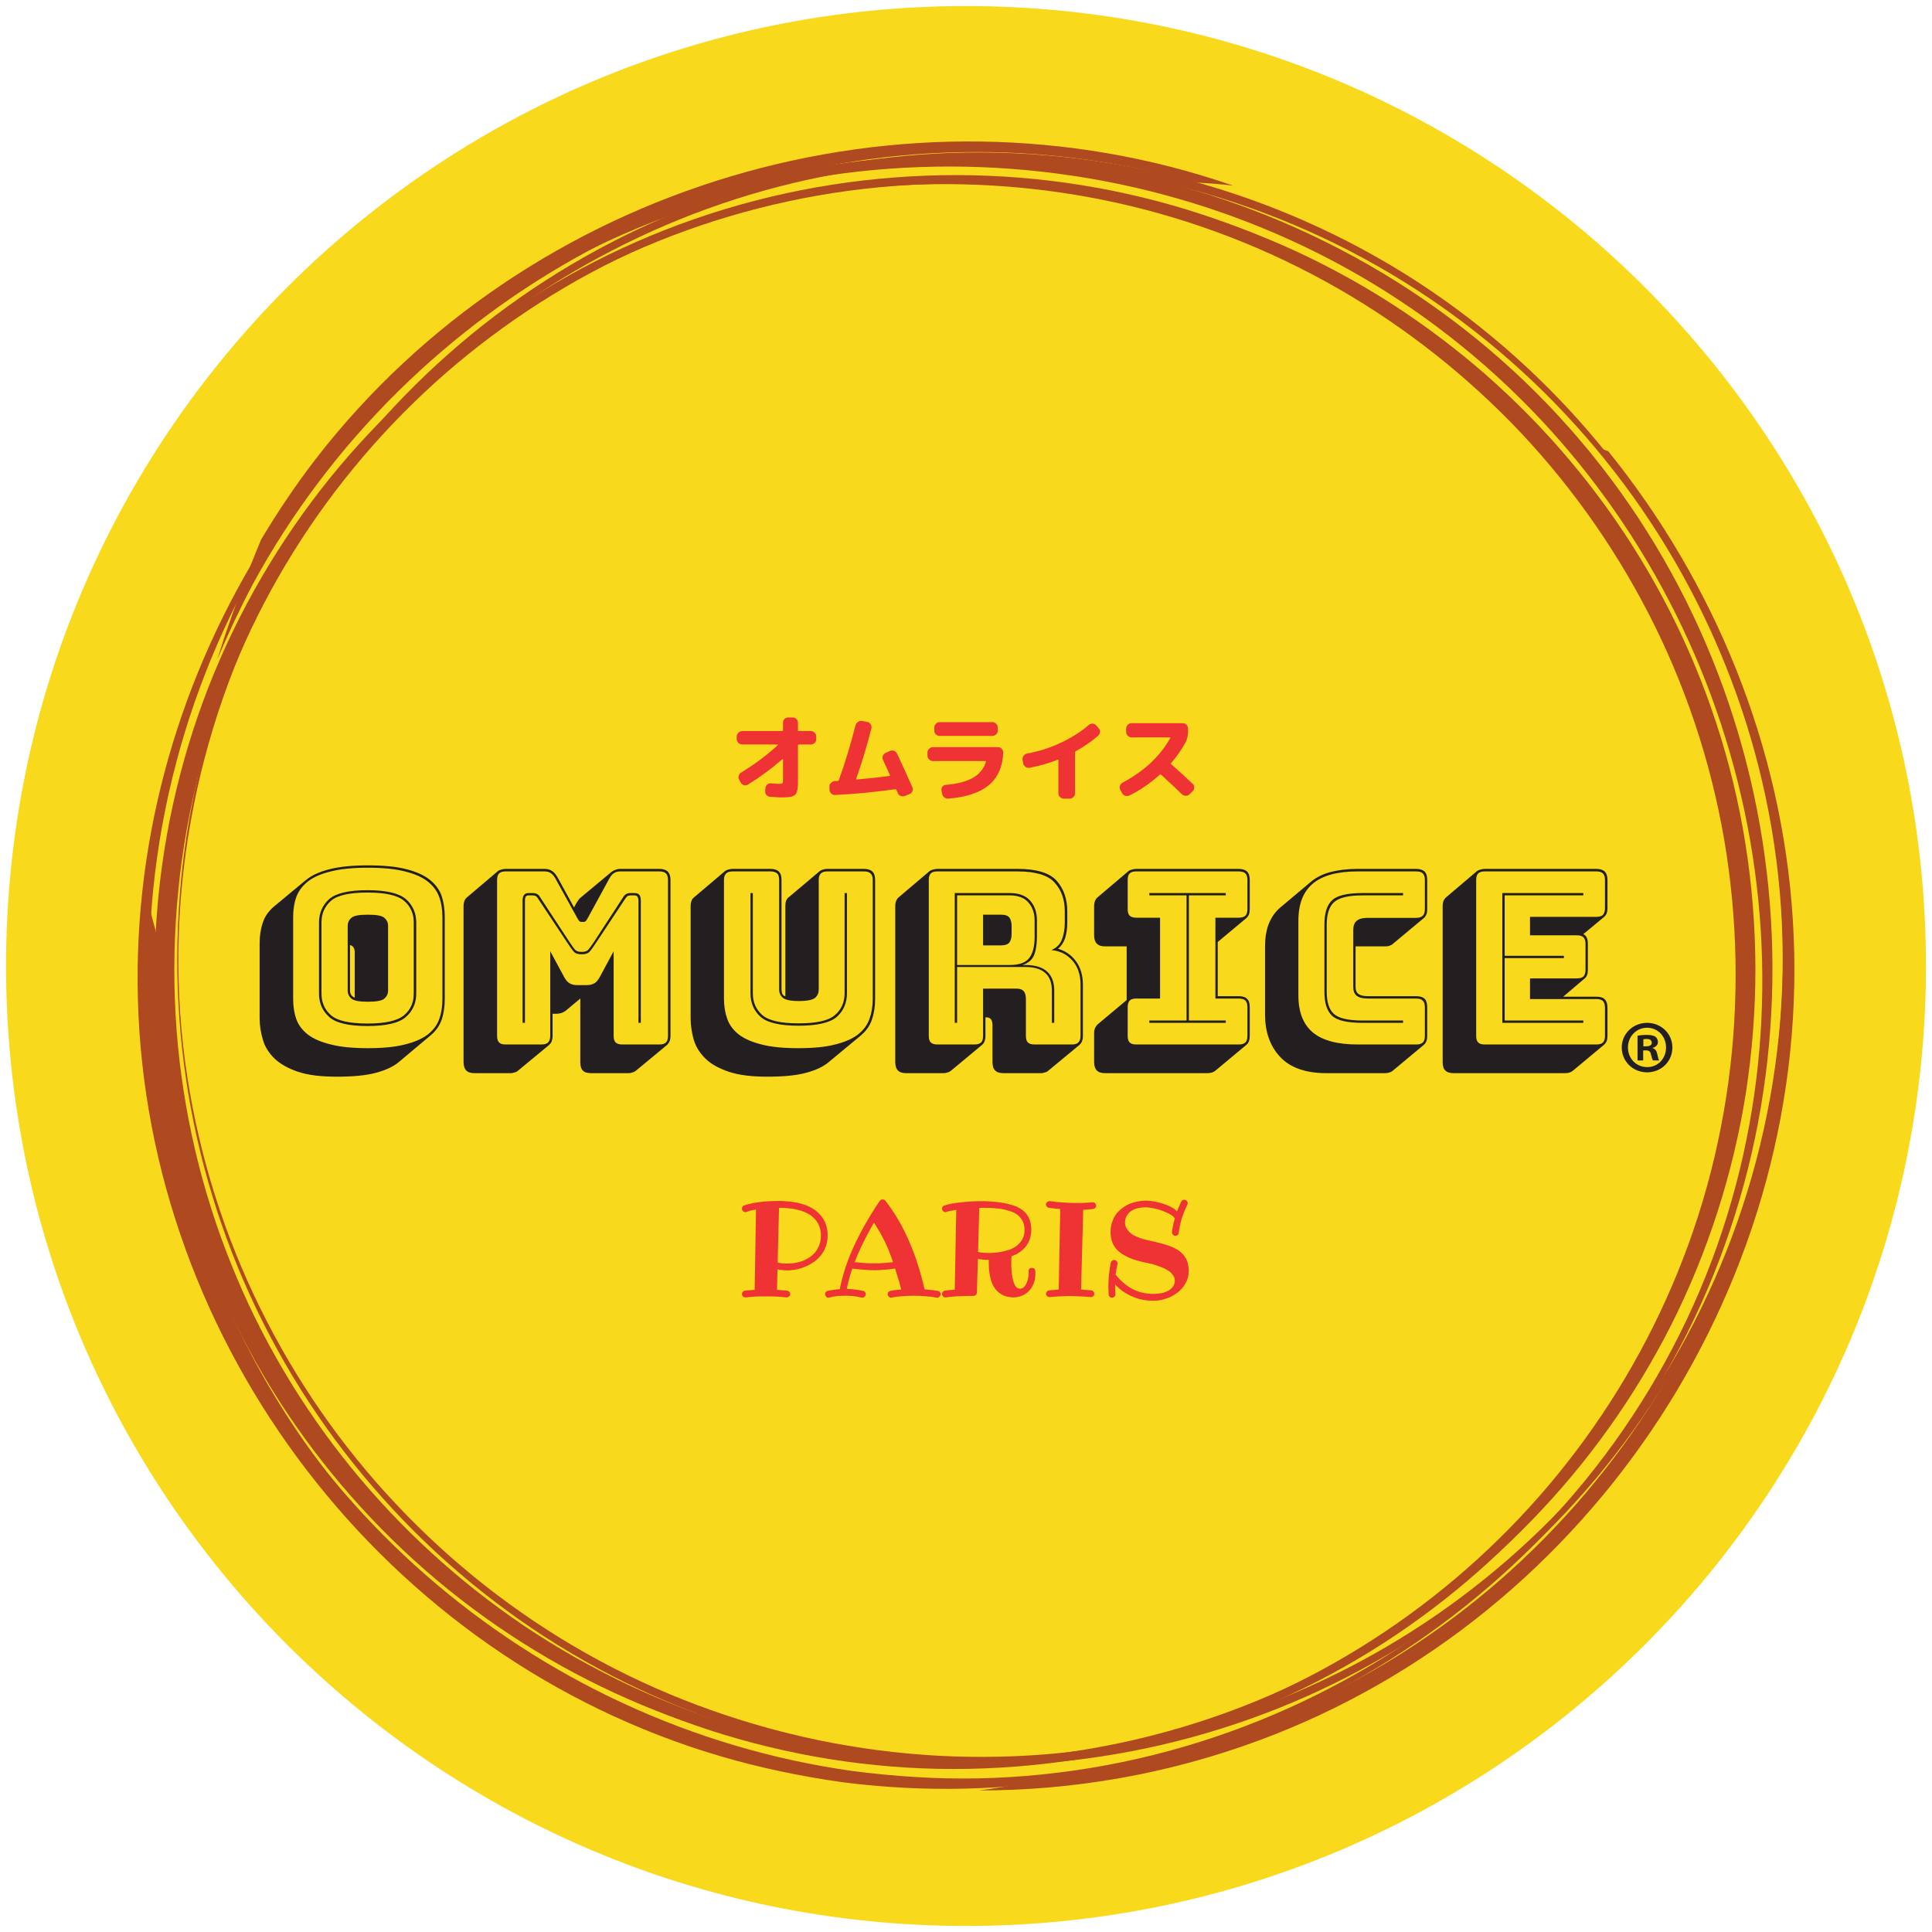 <svg xmlns="http://www.w3.org/2000/svg" xmlns:xlink="http://www.w3.org/1999/xlink" width="60" zoomAndPan="magnify" viewBox="0 0 45 45" height="60" preserveAspectRatio="xMidYMid meet" version="1.0"><path fill="#f8d91b" d="M 44.859 22.5 C 44.859 34.848 34.848 44.859 22.5 44.859 C 10.152 44.859 0.141 34.848 0.141 22.5 C 0.141 10.152 10.152 0.141 22.5 0.141 C 34.848 0.141 44.859 10.152 44.859 22.5 " fill-opacity="1" fill-rule="nonzero"/><path fill="#af491f" d="M 40.426 22.703 C 40.426 24.609 40.133 26.512 39.551 28.328 C 38.988 30.082 38.16 31.746 37.105 33.254 C 36.062 34.746 34.797 36.082 33.363 37.203 C 31.918 38.336 30.305 39.25 28.594 39.906 C 26.754 40.609 24.805 40.949 22.836 40.988 C 20.926 41.023 19.008 40.77 17.176 40.219 C 15.41 39.688 13.73 38.891 12.199 37.863 C 10.691 36.844 9.332 35.602 8.184 34.191 C 7.027 32.77 6.082 31.176 5.398 29.477 C 4.691 27.73 4.258 25.875 4.113 23.996 C 3.969 22.074 4.121 20.133 4.57 18.262 C 5 16.461 5.711 14.73 6.66 13.141 C 7.594 11.578 8.762 10.156 10.113 8.93 C 11.473 7.699 13.02 6.668 14.68 5.891 C 16.441 5.066 18.305 4.559 20.242 4.371 C 22.16 4.191 24.105 4.305 25.988 4.719 C 27.801 5.117 29.547 5.793 31.156 6.715 C 32.738 7.621 34.184 8.766 35.434 10.09 C 36.684 11.422 37.734 12.938 38.543 14.578 C 39.367 16.25 39.934 18.051 40.215 19.898 C 40.355 20.824 40.426 21.762 40.426 22.703 C 40.426 22.664 40.887 22.621 40.887 22.578 C 40.883 20.625 40.582 18.68 39.969 16.824 C 39.383 15.035 38.516 13.34 37.414 11.812 C 36.328 10.309 35.016 8.969 33.531 7.855 C 32.031 6.723 30.355 5.824 28.582 5.203 C 26.746 4.559 24.809 4.211 22.867 4.168 C 20.922 4.129 19.012 4.418 17.145 4.938 C 15.348 5.438 13.633 6.195 12.066 7.203 C 10.508 8.207 9.098 9.449 7.906 10.867 C 6.699 12.305 5.715 13.926 4.996 15.656 C 4.258 17.438 3.805 19.336 3.656 21.258 C 3.504 23.223 3.664 25.207 4.133 27.121 C 4.586 28.961 5.328 30.727 6.32 32.34 C 7.293 33.918 8.508 35.352 9.906 36.574 C 11.316 37.805 12.914 38.82 14.629 39.574 C 16.391 40.348 18.273 40.836 20.188 41.023 C 22.133 41.219 24.113 41.102 26.023 40.676 C 27.844 40.273 29.613 39.66 31.25 38.77 C 32.883 37.883 34.383 36.746 35.676 35.414 C 36.98 34.074 38.078 32.535 38.922 30.867 C 39.781 29.164 40.371 27.324 40.668 25.438 C 40.812 24.492 40.887 23.535 40.887 22.578 C 40.887 22.617 40.426 22.656 40.426 22.703 " fill-opacity="1" fill-rule="nonzero"/><path fill="#af491f" d="M 19.855 41.25 C 12.383 40.199 6.078 34.738 4.109 27.426 C 1.984 19.547 5.309 10.91 12.285 6.621 C 18.91 2.555 27.625 3.055 33.754 7.828 C 39.777 12.516 42.43 20.574 40.344 27.922 C 38.129 35.738 30.883 41.258 22.777 41.422 C 21.801 41.441 20.824 41.375 19.855 41.25 C 19.773 41.242 19.598 41.508 19.629 41.512 C 27.27 42.492 34.891 38.719 38.758 32.051 C 42.812 25.059 41.918 16.027 36.562 9.977 C 31.137 3.844 22.082 1.891 14.609 5.246 C 7.629 8.387 3.012 15.578 3.211 23.254 C 3.418 31.344 8.992 38.602 16.754 40.898 C 17.695 41.176 18.656 41.375 19.629 41.512 C 19.711 41.523 19.887 41.258 19.855 41.25 " fill-opacity="1" fill-rule="nonzero"/><path fill="#af491f" d="M 40.578 20.742 C 40.789 22.719 40.672 24.715 40.23 26.652 C 39.82 28.469 39.125 30.219 38.188 31.832 C 37.262 33.418 36.098 34.867 34.75 36.117 C 33.398 37.363 31.863 38.41 30.203 39.203 C 28.48 40.027 26.633 40.574 24.738 40.832 C 22.84 41.09 20.902 41.059 19.016 40.723 C 17.199 40.402 15.434 39.801 13.793 38.953 C 12.164 38.113 10.664 37.027 9.355 35.75 C 8.031 34.457 6.902 32.965 6.02 31.34 C 5.117 29.668 4.473 27.855 4.121 25.988 C 3.746 23.996 3.703 21.949 4.008 19.945 C 4.285 18.102 4.852 16.305 5.668 14.629 C 6.477 12.977 7.535 11.445 8.793 10.105 C 10.051 8.762 11.512 7.605 13.109 6.695 C 14.742 5.762 16.516 5.086 18.352 4.691 C 20.238 4.285 22.191 4.176 24.109 4.367 C 25.969 4.555 27.793 5.027 29.508 5.766 C 31.184 6.484 32.754 7.457 34.148 8.633 C 35.555 9.824 36.785 11.227 37.781 12.777 C 38.793 14.359 39.562 16.094 40.051 17.906 C 40.301 18.836 40.477 19.785 40.578 20.742 C 40.59 20.82 40.598 20.629 40.594 20.602 C 40.387 18.688 39.891 16.805 39.109 15.043 C 38.348 13.332 37.328 11.742 36.09 10.34 C 34.855 8.938 33.41 7.727 31.816 6.758 C 30.207 5.777 28.453 5.047 26.625 4.602 C 24.734 4.141 22.777 3.984 20.84 4.133 C 18.883 4.281 16.953 4.742 15.141 5.496 C 13.398 6.223 11.77 7.223 10.328 8.445 C 8.918 9.641 7.688 11.051 6.691 12.609 C 5.68 14.195 4.91 15.934 4.422 17.746 C 3.938 19.551 3.73 21.426 3.797 23.293 C 3.863 25.215 4.215 27.125 4.859 28.941 C 5.496 30.727 6.41 32.414 7.562 33.922 C 8.688 35.395 10.031 36.699 11.539 37.773 C 13.062 38.863 14.754 39.719 16.535 40.301 C 18.363 40.895 20.285 41.203 22.207 41.203 C 24.184 41.203 26.156 40.891 28.035 40.273 C 29.84 39.676 31.551 38.801 33.086 37.68 C 34.586 36.59 35.914 35.273 37.023 33.789 C 38.145 32.289 39.039 30.617 39.66 28.852 C 40.277 27.086 40.625 25.23 40.691 23.363 C 40.727 22.441 40.691 21.52 40.594 20.602 C 40.586 20.527 40.578 20.715 40.578 20.742 " fill-opacity="1" fill-rule="nonzero"/><path fill="#af491f" d="M 19.039 40.527 C 17.141 40.129 15.309 39.449 13.621 38.492 C 11.996 37.57 10.512 36.402 9.23 35.039 C 7.949 33.684 6.879 32.133 6.055 30.457 C 5.227 28.773 4.656 26.965 4.367 25.109 C 4.055 23.113 4.09 21.078 4.449 19.094 C 4.797 17.168 5.445 15.297 6.375 13.57 C 7.27 11.91 8.418 10.387 9.77 9.07 C 11.094 7.777 12.609 6.684 14.254 5.836 C 15.898 4.984 17.668 4.379 19.492 4.051 C 21.375 3.707 23.309 3.66 25.207 3.906 C 27.148 4.156 29.047 4.707 30.816 5.539 C 32.52 6.34 34.094 7.402 35.48 8.676 C 36.855 9.941 38.039 11.41 38.98 13.023 C 39.922 14.637 40.625 16.395 41.047 18.215 C 41.496 20.145 41.633 22.145 41.434 24.113 C 41.234 26.09 40.723 28.035 39.914 29.848 C 39.145 31.586 38.105 33.199 36.844 34.621 C 35.613 36.004 34.18 37.207 32.602 38.172 C 31.02 39.141 29.293 39.871 27.496 40.336 C 25.66 40.809 23.754 40.996 21.859 40.895 C 20.91 40.844 19.969 40.719 19.039 40.527 C 19.035 40.527 19.012 40.719 19.039 40.727 C 20.98 41.125 22.98 41.227 24.953 41.004 C 26.844 40.789 28.703 40.281 30.441 39.508 C 32.172 38.734 33.781 37.703 35.203 36.453 C 36.625 35.203 37.855 33.734 38.836 32.117 C 39.848 30.449 40.586 28.625 41.035 26.727 C 41.477 24.852 41.633 22.914 41.5 20.992 C 41.371 19.125 40.961 17.277 40.285 15.531 C 39.605 13.766 38.652 12.105 37.473 10.621 C 36.301 9.145 34.902 7.844 33.34 6.781 C 31.727 5.684 29.941 4.848 28.066 4.301 C 26.145 3.746 24.137 3.492 22.137 3.562 C 20.211 3.633 18.301 4.004 16.492 4.66 C 14.719 5.301 13.043 6.211 11.539 7.348 C 10.039 8.484 8.707 9.852 7.609 11.387 C 6.48 12.965 5.605 14.723 5.02 16.574 C 4.43 18.43 4.133 20.371 4.129 22.316 C 4.125 24.188 4.398 26.062 4.945 27.852 C 5.496 29.66 6.32 31.379 7.383 32.941 C 8.445 34.496 9.738 35.891 11.211 37.062 C 12.723 38.266 14.422 39.23 16.23 39.91 C 17.145 40.254 18.082 40.523 19.039 40.727 C 19.043 40.727 19.066 40.531 19.039 40.527 " fill-opacity="1" fill-rule="nonzero"/><path fill="#af491f" d="M 37.242 10.426 C 39.23 12.836 40.641 15.746 41.227 18.945 C 42.613 26.527 39.148 34.418 32.625 38.523 C 30.27 40.004 27.652 40.914 24.973 41.266 C 24.262 41.457 23.543 41.609 22.805 41.703 C 24.996 41.703 27.199 41.324 29.32 40.539 C 37.137 37.648 42.285 29.738 41.758 21.418 C 41.504 17.383 39.938 13.582 37.461 10.512 C 37.387 10.484 37.312 10.457 37.242 10.426 " fill-opacity="1" fill-rule="nonzero"/><path fill="#af491f" d="M 7.359 10.684 C 6.895 11.285 6.473 11.914 6.082 12.566 C 5.766 13.324 5.48 14.094 5.227 14.84 C 5.172 15.012 5.117 15.184 5.062 15.355 C 5.312 14.762 5.586 14.18 5.887 13.609 C 9.527 6.922 16.906 2.898 24.52 3.625 C 25.652 3.734 26.758 3.949 27.828 4.25 C 28.121 4.266 28.418 4.285 28.715 4.324 C 28.715 4.324 28.711 4.32 28.711 4.32 C 21.059 1.672 12.312 4.281 7.359 10.684 " fill-opacity="1" fill-rule="nonzero"/><path fill="#af491f" d="M 16.895 40.789 C 16.898 40.73 16.906 40.676 16.922 40.621 C 14.754 39.973 12.684 38.938 10.84 37.516 C 5.984 33.77 3.414 27.766 3.652 21.777 C 3.582 21.523 3.512 21.266 3.449 21.008 C 3.098 26.055 4.715 31.176 8.172 35.113 C 10.539 37.809 13.582 39.738 16.895 40.789 " fill-opacity="1" fill-rule="nonzero"/><path fill="#231f20" d="M 8.152 23.07 C 8.152 23.105 8.16 23.137 8.176 23.168 C 8.191 23.195 8.219 23.219 8.262 23.238 L 8.262 22.172 C 8.262 22.137 8.254 22.102 8.238 22.074 C 8.223 22.047 8.195 22.023 8.152 22.012 Z M 8.098 23.07 L 8.098 21.562 C 8.098 21.492 8.125 21.43 8.184 21.379 C 8.238 21.328 8.367 21.305 8.57 21.305 C 8.77 21.305 8.898 21.328 8.953 21.379 C 9.012 21.43 9.039 21.492 9.039 21.562 L 9.039 23.07 C 9.039 23.145 9.012 23.207 8.953 23.258 C 8.898 23.309 8.77 23.332 8.57 23.332 C 8.367 23.332 8.238 23.309 8.184 23.258 C 8.125 23.207 8.098 23.145 8.098 23.07 M 7.488 23.141 C 7.488 23.352 7.562 23.52 7.711 23.648 C 7.859 23.777 8.145 23.84 8.559 23.84 C 8.973 23.84 9.254 23.777 9.41 23.648 C 9.562 23.52 9.637 23.352 9.637 23.141 L 9.637 21.488 C 9.637 21.281 9.562 21.109 9.41 20.98 C 9.254 20.852 8.973 20.789 8.559 20.789 C 8.145 20.789 7.859 20.852 7.711 20.98 C 7.562 21.109 7.488 21.281 7.488 21.488 Z M 9.695 23.141 C 9.695 23.367 9.613 23.547 9.453 23.688 C 9.293 23.828 8.996 23.898 8.559 23.898 C 8.121 23.898 7.824 23.828 7.668 23.688 C 7.512 23.547 7.43 23.367 7.43 23.141 L 7.43 21.488 C 7.43 21.266 7.512 21.082 7.668 20.941 C 7.824 20.805 8.121 20.734 8.559 20.734 C 8.996 20.734 9.293 20.805 9.453 20.941 C 9.613 21.082 9.695 21.266 9.695 21.488 Z M 10.305 23.27 L 10.305 21.359 C 10.305 21.188 10.281 21.031 10.23 20.891 C 10.18 20.754 10.09 20.633 9.961 20.531 C 9.832 20.43 9.656 20.352 9.43 20.297 C 9.203 20.238 8.914 20.211 8.57 20.211 C 8.223 20.211 7.934 20.238 7.707 20.297 C 7.477 20.352 7.301 20.43 7.172 20.531 C 7.043 20.633 6.953 20.754 6.902 20.891 C 6.852 21.031 6.828 21.188 6.828 21.359 L 6.828 23.27 C 6.828 23.441 6.852 23.598 6.902 23.738 C 6.953 23.879 7.043 23.996 7.172 24.098 C 7.301 24.195 7.477 24.273 7.707 24.328 C 7.934 24.387 8.223 24.414 8.57 24.414 C 8.914 24.414 9.203 24.387 9.43 24.328 C 9.656 24.273 9.832 24.195 9.961 24.098 C 10.09 23.996 10.18 23.879 10.23 23.738 C 10.281 23.598 10.305 23.441 10.305 23.27 M 9.301 24.727 C 9.172 24.84 8.988 24.926 8.754 24.988 C 8.52 25.051 8.215 25.078 7.848 25.078 C 7.48 25.078 7.18 25.043 6.945 24.965 C 6.715 24.887 6.531 24.785 6.398 24.66 C 6.266 24.531 6.172 24.387 6.125 24.223 C 6.074 24.059 6.047 23.887 6.047 23.711 L 6.047 21.969 C 6.047 21.801 6.07 21.641 6.121 21.492 C 6.168 21.344 6.258 21.219 6.383 21.113 L 7.113 20.508 C 7.242 20.398 7.426 20.309 7.66 20.25 C 7.891 20.188 8.195 20.156 8.57 20.156 C 8.934 20.156 9.234 20.184 9.469 20.246 C 9.699 20.305 9.883 20.387 10.016 20.496 C 10.148 20.602 10.238 20.727 10.289 20.875 C 10.336 21.023 10.359 21.184 10.359 21.359 L 10.359 23.27 C 10.359 23.441 10.336 23.602 10.289 23.746 C 10.238 23.891 10.152 24.016 10.023 24.121 Z M 9.301 24.727 " fill-opacity="1" fill-rule="nonzero"/><path fill="#231f20" d="M 13.547 22.172 C 13.617 22.172 13.664 22.156 13.695 22.129 C 13.723 22.098 13.77 22.035 13.836 21.938 L 14.516 20.895 C 14.539 20.859 14.566 20.832 14.594 20.82 C 14.621 20.805 14.648 20.801 14.68 20.801 L 14.773 20.801 C 14.828 20.801 14.867 20.812 14.891 20.844 C 14.914 20.871 14.926 20.914 14.926 20.973 L 14.926 23.824 L 14.871 23.824 L 14.871 20.973 C 14.871 20.945 14.863 20.918 14.852 20.891 C 14.836 20.867 14.812 20.855 14.773 20.855 L 14.691 20.855 C 14.664 20.855 14.645 20.859 14.625 20.867 C 14.605 20.875 14.586 20.898 14.562 20.934 L 13.879 21.965 C 13.812 22.066 13.762 22.137 13.727 22.172 C 13.688 22.211 13.629 22.227 13.547 22.227 C 13.465 22.227 13.406 22.211 13.371 22.172 C 13.336 22.137 13.285 22.066 13.219 21.965 L 12.535 20.934 C 12.512 20.898 12.492 20.875 12.469 20.867 C 12.449 20.859 12.426 20.855 12.398 20.855 L 12.316 20.855 C 12.277 20.855 12.254 20.867 12.242 20.891 C 12.23 20.918 12.227 20.945 12.227 20.973 L 12.227 23.824 L 12.172 23.824 L 12.172 20.973 C 12.172 20.914 12.184 20.871 12.207 20.844 C 12.23 20.812 12.266 20.801 12.316 20.801 L 12.41 20.801 C 12.441 20.801 12.473 20.805 12.5 20.82 C 12.531 20.832 12.559 20.859 12.578 20.895 L 13.262 21.938 C 13.328 22.035 13.371 22.098 13.402 22.129 C 13.434 22.156 13.48 22.172 13.547 22.172 M 12.613 24.328 C 12.684 24.328 12.734 24.312 12.766 24.281 C 12.797 24.25 12.816 24.199 12.816 24.129 L 12.816 22.156 L 13.145 22.766 C 13.18 22.828 13.219 22.875 13.266 22.902 C 13.312 22.93 13.371 22.945 13.441 22.945 L 13.668 22.945 C 13.738 22.945 13.797 22.93 13.844 22.902 C 13.891 22.875 13.93 22.828 13.965 22.766 L 14.293 22.156 L 14.293 24.129 C 14.293 24.199 14.309 24.25 14.34 24.281 C 14.371 24.312 14.426 24.328 14.496 24.328 L 15.359 24.328 C 15.43 24.328 15.48 24.312 15.512 24.281 C 15.543 24.25 15.559 24.199 15.559 24.129 L 15.559 20.496 C 15.559 20.426 15.543 20.375 15.512 20.344 C 15.48 20.312 15.43 20.297 15.359 20.297 L 14.449 20.297 C 14.391 20.297 14.34 20.309 14.301 20.336 C 14.262 20.359 14.227 20.402 14.191 20.465 L 13.695 21.375 C 13.676 21.41 13.66 21.434 13.648 21.449 C 13.633 21.465 13.617 21.473 13.594 21.473 L 13.543 21.473 C 13.52 21.473 13.504 21.465 13.488 21.449 C 13.477 21.434 13.461 21.41 13.441 21.375 L 12.938 20.465 C 12.902 20.402 12.867 20.359 12.828 20.336 C 12.789 20.309 12.738 20.297 12.68 20.297 L 11.777 20.297 C 11.707 20.297 11.656 20.312 11.625 20.344 C 11.594 20.375 11.578 20.426 11.578 20.496 L 11.578 24.129 C 11.578 24.199 11.594 24.25 11.625 24.281 C 11.656 24.312 11.707 24.328 11.777 24.328 Z M 12.793 24.336 L 12.062 24.941 C 12.051 24.953 12.027 24.969 11.992 24.977 C 11.961 24.988 11.926 24.996 11.891 24.996 L 11.055 24.996 C 10.965 24.996 10.902 24.977 10.859 24.934 C 10.82 24.895 10.797 24.828 10.797 24.738 L 10.797 21.109 C 10.797 21.059 10.805 21.02 10.816 20.984 C 10.832 20.949 10.852 20.922 10.875 20.902 L 11.598 20.289 C 11.617 20.273 11.645 20.262 11.676 20.254 C 11.707 20.246 11.742 20.238 11.777 20.238 L 12.68 20.238 C 12.75 20.238 12.809 20.254 12.855 20.285 C 12.902 20.312 12.945 20.363 12.988 20.438 L 13.371 21.137 L 13.418 21.047 C 13.434 21.02 13.449 20.996 13.469 20.969 C 13.484 20.945 13.5 20.926 13.52 20.91 L 14.242 20.309 C 14.273 20.285 14.305 20.27 14.336 20.258 C 14.367 20.246 14.406 20.238 14.449 20.238 L 15.359 20.238 C 15.449 20.238 15.512 20.262 15.555 20.301 C 15.594 20.344 15.617 20.406 15.617 20.496 L 15.617 24.129 C 15.617 24.176 15.609 24.215 15.598 24.25 C 15.582 24.285 15.562 24.312 15.539 24.336 L 14.809 24.941 C 14.793 24.953 14.77 24.969 14.738 24.977 C 14.707 24.988 14.672 24.996 14.637 24.996 L 13.773 24.996 C 13.68 24.996 13.613 24.977 13.574 24.934 C 13.535 24.895 13.516 24.828 13.516 24.738 L 13.516 23.258 L 13.184 23.535 C 13.156 23.559 13.121 23.578 13.082 23.594 C 13.043 23.605 12.996 23.613 12.945 23.613 L 12.871 23.613 L 12.871 24.129 C 12.871 24.176 12.863 24.215 12.852 24.25 C 12.84 24.285 12.816 24.312 12.793 24.336 " fill-opacity="1" fill-rule="nonzero"/><path fill="#231f20" d="M 17.48 20.801 L 17.535 20.801 L 17.535 23.137 C 17.535 23.344 17.609 23.516 17.758 23.645 C 17.906 23.773 18.188 23.836 18.602 23.836 C 19.016 23.836 19.297 23.773 19.445 23.645 C 19.598 23.516 19.672 23.344 19.672 23.137 L 19.672 20.801 L 19.727 20.801 L 19.727 23.137 C 19.727 23.359 19.648 23.543 19.492 23.684 C 19.336 23.82 19.039 23.891 18.602 23.891 C 18.164 23.891 17.867 23.82 17.715 23.684 C 17.559 23.543 17.48 23.359 17.48 23.137 Z M 20.328 23.27 L 20.328 20.496 C 20.328 20.426 20.312 20.375 20.277 20.344 C 20.246 20.312 20.195 20.297 20.125 20.297 L 19.273 20.297 C 19.203 20.297 19.152 20.312 19.121 20.344 C 19.086 20.375 19.07 20.426 19.07 20.496 L 19.07 23.051 C 19.07 23.125 19.043 23.188 18.988 23.238 C 18.934 23.289 18.805 23.316 18.605 23.316 C 18.414 23.316 18.289 23.289 18.23 23.238 C 18.176 23.188 18.148 23.125 18.148 23.051 L 18.148 20.496 C 18.148 20.426 18.133 20.375 18.102 20.344 C 18.066 20.312 18.016 20.297 17.945 20.297 L 17.066 20.297 C 16.996 20.297 16.945 20.312 16.914 20.344 C 16.879 20.375 16.863 20.426 16.863 20.496 L 16.863 23.27 C 16.863 23.441 16.891 23.598 16.941 23.738 C 16.992 23.879 17.082 23.996 17.211 24.098 C 17.34 24.195 17.516 24.273 17.738 24.328 C 17.961 24.387 18.25 24.414 18.594 24.414 C 18.941 24.414 19.23 24.387 19.453 24.328 C 19.676 24.273 19.852 24.195 19.98 24.098 C 20.109 23.996 20.199 23.879 20.25 23.738 C 20.301 23.598 20.328 23.441 20.328 23.27 M 17.871 25.078 C 17.512 25.078 17.215 25.043 16.98 24.965 C 16.746 24.887 16.562 24.785 16.434 24.66 C 16.301 24.531 16.211 24.387 16.16 24.223 C 16.113 24.059 16.086 23.887 16.086 23.711 L 16.086 21.109 C 16.086 21.059 16.094 21.02 16.105 20.984 C 16.117 20.953 16.137 20.922 16.164 20.902 L 16.887 20.289 C 16.906 20.273 16.93 20.262 16.961 20.254 C 16.996 20.246 17.027 20.238 17.066 20.238 L 17.945 20.238 C 18.035 20.238 18.102 20.262 18.141 20.301 C 18.184 20.344 18.203 20.406 18.203 20.496 L 18.203 23.051 C 18.203 23.086 18.211 23.117 18.219 23.145 C 18.23 23.172 18.254 23.195 18.293 23.207 L 18.293 21.109 C 18.293 21.059 18.297 21.02 18.309 20.984 C 18.32 20.953 18.34 20.926 18.359 20.906 L 18.367 20.902 L 19.094 20.289 C 19.113 20.273 19.137 20.262 19.168 20.254 C 19.195 20.246 19.23 20.238 19.273 20.238 L 20.125 20.238 C 20.215 20.238 20.281 20.262 20.32 20.301 C 20.363 20.344 20.383 20.406 20.383 20.496 L 20.383 23.27 C 20.383 23.441 20.359 23.602 20.309 23.746 C 20.262 23.891 20.172 24.016 20.047 24.121 L 19.316 24.727 C 19.188 24.84 19.008 24.926 18.773 24.988 C 18.543 25.051 18.242 25.078 17.871 25.078 " fill-opacity="1" fill-rule="nonzero"/><path fill="#231f20" d="M 22.898 21.305 L 23.316 21.305 C 23.414 21.305 23.48 21.328 23.516 21.379 C 23.547 21.43 23.562 21.492 23.562 21.566 L 23.562 21.758 C 23.562 21.832 23.547 21.895 23.516 21.945 C 23.48 21.996 23.414 22.02 23.316 22.02 L 22.898 22.02 Z M 23.516 20.855 L 22.293 20.855 L 22.293 22.477 L 23.516 22.477 C 23.746 22.477 23.898 22.418 23.98 22.305 C 24.059 22.195 24.098 22.035 24.098 21.832 L 24.098 21.438 C 24.098 21.266 24.047 21.125 23.953 21.02 C 23.859 20.91 23.711 20.855 23.516 20.855 M 22.293 23.824 L 22.238 23.824 L 22.238 20.801 L 23.516 20.801 C 23.73 20.801 23.891 20.859 23.996 20.98 C 24.102 21.102 24.152 21.254 24.152 21.438 L 24.152 21.824 C 24.152 21.996 24.129 22.137 24.086 22.246 C 24.039 22.359 23.949 22.434 23.816 22.477 L 23.879 22.477 C 24.105 22.477 24.277 22.527 24.387 22.629 C 24.5 22.73 24.555 22.879 24.555 23.074 L 24.555 23.824 L 24.5 23.824 L 24.5 23.074 C 24.5 22.891 24.449 22.754 24.348 22.664 C 24.246 22.57 24.09 22.523 23.879 22.523 L 22.293 22.523 Z M 22.695 24.328 C 22.766 24.328 22.816 24.312 22.852 24.281 C 22.883 24.25 22.898 24.199 22.898 24.129 L 22.898 23.027 L 23.684 23.027 C 23.762 23.027 23.816 23.051 23.848 23.09 C 23.879 23.129 23.895 23.188 23.895 23.27 L 23.895 24.129 C 23.895 24.199 23.91 24.25 23.941 24.281 C 23.973 24.312 24.027 24.328 24.098 24.328 L 24.965 24.328 C 25.035 24.328 25.086 24.312 25.117 24.281 C 25.148 24.25 25.168 24.199 25.168 24.129 L 25.168 22.941 C 25.168 22.703 25.105 22.516 24.98 22.375 C 24.852 22.23 24.691 22.148 24.488 22.129 C 24.605 22.078 24.688 22 24.73 21.891 C 24.777 21.777 24.801 21.645 24.801 21.488 L 24.801 21.23 C 24.801 20.953 24.723 20.73 24.562 20.555 C 24.406 20.383 24.117 20.297 23.699 20.297 L 21.832 20.297 C 21.762 20.297 21.711 20.312 21.68 20.344 C 21.648 20.375 21.633 20.426 21.633 20.496 L 21.633 24.129 C 21.633 24.199 21.648 24.25 21.68 24.281 C 21.711 24.312 21.762 24.328 21.832 24.328 Z M 22.875 24.336 L 22.148 24.941 C 22.133 24.953 22.109 24.969 22.078 24.977 C 22.047 24.988 22.012 24.996 21.973 24.996 L 21.109 24.996 C 21.02 24.996 20.957 24.977 20.914 24.934 C 20.875 24.895 20.852 24.828 20.852 24.738 L 20.852 21.109 C 20.852 21.059 20.859 21.02 20.871 20.984 C 20.887 20.949 20.906 20.922 20.93 20.902 L 21.652 20.289 C 21.672 20.273 21.699 20.262 21.73 20.254 C 21.762 20.246 21.797 20.238 21.832 20.238 L 23.699 20.238 C 24.145 20.238 24.449 20.332 24.613 20.516 C 24.777 20.703 24.859 20.941 24.859 21.23 L 24.859 21.488 C 24.859 21.629 24.84 21.746 24.809 21.852 C 24.773 21.953 24.719 22.035 24.645 22.098 L 24.641 22.098 C 24.816 22.148 24.957 22.246 25.062 22.391 C 25.168 22.535 25.223 22.719 25.223 22.941 L 25.223 24.129 C 25.223 24.176 25.215 24.219 25.203 24.25 C 25.191 24.285 25.168 24.312 25.145 24.336 L 24.414 24.941 C 24.402 24.953 24.379 24.969 24.344 24.977 C 24.312 24.988 24.281 24.996 24.242 24.996 L 23.375 24.996 C 23.285 24.996 23.219 24.977 23.18 24.934 C 23.137 24.895 23.117 24.828 23.117 24.738 L 23.117 23.879 C 23.117 23.82 23.105 23.773 23.082 23.742 C 23.059 23.711 23.02 23.695 22.961 23.695 L 22.953 23.695 L 22.953 24.129 C 22.953 24.176 22.945 24.219 22.934 24.25 C 22.922 24.285 22.902 24.312 22.875 24.336 " fill-opacity="1" fill-rule="nonzero"/><path fill="#231f20" d="M 28.551 23.824 L 26.77 23.824 L 26.77 23.77 L 27.637 23.77 L 27.637 20.855 L 26.77 20.855 L 26.77 20.801 L 28.551 20.801 L 28.551 20.855 L 27.691 20.855 L 27.691 23.77 L 28.551 23.77 Z M 26.465 24.328 L 28.852 24.328 C 28.922 24.328 28.977 24.312 29.008 24.281 C 29.039 24.25 29.055 24.199 29.055 24.129 L 29.055 23.461 C 29.055 23.391 29.039 23.34 29.008 23.305 C 28.977 23.273 28.922 23.258 28.852 23.258 L 28.309 23.258 L 28.309 21.375 L 28.852 21.375 C 28.922 21.375 28.977 21.359 29.008 21.328 C 29.039 21.297 29.055 21.246 29.055 21.176 L 29.055 20.496 C 29.055 20.426 29.039 20.375 29.008 20.344 C 28.977 20.312 28.922 20.297 28.852 20.297 L 26.465 20.297 C 26.395 20.297 26.344 20.312 26.312 20.344 C 26.281 20.375 26.266 20.426 26.266 20.496 L 26.266 21.176 C 26.266 21.246 26.281 21.297 26.312 21.328 C 26.344 21.359 26.395 21.375 26.465 21.375 L 27.02 21.375 L 27.02 23.258 L 26.465 23.258 C 26.395 23.258 26.344 23.273 26.312 23.305 C 26.281 23.34 26.266 23.391 26.266 23.461 L 26.266 24.129 C 26.266 24.199 26.281 24.25 26.312 24.281 C 26.344 24.312 26.395 24.328 26.465 24.328 M 28.129 24.996 L 25.742 24.996 C 25.652 24.996 25.59 24.977 25.547 24.934 C 25.508 24.895 25.484 24.828 25.484 24.738 L 25.484 24.07 C 25.484 24.023 25.492 23.98 25.504 23.949 C 25.52 23.914 25.539 23.887 25.562 23.863 L 26.242 23.293 L 26.242 22.043 L 25.742 22.043 C 25.652 22.043 25.59 22.023 25.547 21.98 C 25.508 21.941 25.484 21.875 25.484 21.785 L 25.484 21.109 C 25.484 21.059 25.492 21.02 25.504 20.984 C 25.52 20.949 25.539 20.922 25.562 20.902 L 26.285 20.289 C 26.305 20.273 26.332 20.262 26.363 20.254 C 26.395 20.246 26.43 20.238 26.465 20.238 L 28.852 20.238 C 28.941 20.238 29.008 20.262 29.047 20.301 C 29.09 20.344 29.109 20.406 29.109 20.496 L 29.109 21.176 C 29.109 21.223 29.102 21.266 29.09 21.297 C 29.078 21.332 29.059 21.359 29.031 21.383 L 28.363 21.941 L 28.363 23.203 L 28.852 23.203 C 28.941 23.203 29.008 23.223 29.047 23.266 C 29.09 23.305 29.109 23.371 29.109 23.461 L 29.109 24.129 C 29.109 24.176 29.102 24.219 29.09 24.25 C 29.078 24.285 29.059 24.312 29.031 24.336 L 28.305 24.941 C 28.289 24.953 28.266 24.969 28.234 24.98 C 28.203 24.988 28.168 24.996 28.129 24.996 " fill-opacity="1" fill-rule="nonzero"/><path fill="#231f20" d="M 32.68 23.77 L 32.68 23.824 L 31.742 23.824 C 31.379 23.824 31.141 23.77 31.023 23.656 C 30.906 23.543 30.848 23.359 30.848 23.102 L 30.848 21.535 C 30.848 21.27 30.906 21.082 31.027 20.969 C 31.145 20.855 31.383 20.801 31.742 20.801 L 32.68 20.801 L 32.68 20.855 L 31.742 20.855 C 31.414 20.855 31.191 20.906 31.074 21.012 C 30.961 21.113 30.902 21.289 30.902 21.535 L 30.902 23.102 C 30.902 23.344 30.957 23.516 31.07 23.617 C 31.184 23.719 31.406 23.77 31.742 23.77 Z M 32.984 24.328 C 33.059 24.328 33.109 24.312 33.141 24.281 C 33.172 24.25 33.188 24.199 33.188 24.129 L 33.188 23.461 C 33.188 23.391 33.172 23.34 33.141 23.309 C 33.109 23.273 33.059 23.258 32.984 23.258 L 31.859 23.258 C 31.746 23.258 31.66 23.238 31.602 23.195 C 31.547 23.152 31.52 23.082 31.52 22.988 L 31.52 21.656 C 31.52 21.562 31.547 21.492 31.602 21.445 C 31.66 21.398 31.746 21.379 31.859 21.379 L 32.984 21.379 C 33.059 21.379 33.109 21.359 33.141 21.328 C 33.172 21.297 33.188 21.246 33.188 21.176 L 33.188 20.496 C 33.188 20.426 33.172 20.375 33.141 20.344 C 33.109 20.312 33.059 20.297 32.984 20.297 L 31.621 20.297 C 31.152 20.297 30.805 20.391 30.582 20.578 C 30.355 20.766 30.242 21.055 30.242 21.445 L 30.242 23.188 C 30.242 23.574 30.355 23.863 30.582 24.051 C 30.805 24.234 31.152 24.328 31.621 24.328 Z M 32.266 24.996 L 30.898 24.996 C 30.406 24.996 30.047 24.867 29.812 24.613 C 29.578 24.359 29.465 24.031 29.465 23.629 L 29.465 22.055 C 29.465 21.848 29.492 21.672 29.551 21.52 C 29.613 21.367 29.699 21.242 29.816 21.141 L 30.543 20.531 C 30.66 20.434 30.809 20.359 30.988 20.312 C 31.164 20.266 31.375 20.238 31.621 20.238 L 32.984 20.238 C 33.074 20.238 33.141 20.262 33.184 20.301 C 33.223 20.344 33.242 20.406 33.242 20.496 L 33.242 21.176 C 33.242 21.223 33.238 21.266 33.223 21.297 C 33.211 21.332 33.191 21.359 33.164 21.383 L 32.438 21.988 C 32.422 22.004 32.398 22.016 32.367 22.027 C 32.336 22.039 32.301 22.043 32.266 22.043 L 31.574 22.043 L 31.574 22.988 C 31.574 23.07 31.598 23.125 31.648 23.156 C 31.695 23.188 31.766 23.203 31.859 23.203 L 32.984 23.203 C 33.074 23.203 33.141 23.223 33.184 23.266 C 33.223 23.305 33.242 23.371 33.242 23.461 L 33.242 24.129 C 33.242 24.176 33.238 24.219 33.223 24.25 C 33.211 24.285 33.191 24.312 33.164 24.336 L 32.438 24.941 C 32.422 24.953 32.398 24.969 32.367 24.98 C 32.336 24.988 32.301 24.996 32.266 24.996 " fill-opacity="1" fill-rule="nonzero"/><path fill="#231f20" d="M 36.879 23.77 L 36.879 23.824 L 34.992 23.824 L 34.992 20.801 L 36.879 20.801 L 36.879 20.855 L 35.047 20.855 L 35.047 22.262 L 36.426 22.262 L 36.426 22.316 L 35.047 22.316 L 35.047 23.77 Z M 37.184 24.328 C 37.254 24.328 37.305 24.312 37.336 24.281 C 37.367 24.25 37.383 24.199 37.383 24.129 L 37.383 23.473 C 37.383 23.402 37.367 23.352 37.336 23.316 C 37.305 23.285 37.254 23.27 37.184 23.27 L 35.637 23.27 L 35.637 22.789 L 36.727 22.789 C 36.801 22.789 36.852 22.773 36.883 22.742 C 36.914 22.711 36.93 22.656 36.93 22.586 L 36.93 21.988 C 36.93 21.918 36.914 21.867 36.883 21.832 C 36.852 21.801 36.801 21.785 36.727 21.785 L 35.637 21.785 L 35.637 21.355 L 37.184 21.355 C 37.254 21.355 37.305 21.34 37.336 21.309 C 37.367 21.273 37.383 21.223 37.383 21.152 L 37.383 20.496 C 37.383 20.426 37.367 20.375 37.336 20.344 C 37.305 20.312 37.254 20.297 37.184 20.297 L 34.582 20.297 C 34.512 20.297 34.461 20.312 34.43 20.344 C 34.398 20.375 34.383 20.426 34.383 20.496 L 34.383 24.129 C 34.383 24.199 34.398 24.25 34.43 24.281 C 34.461 24.312 34.512 24.328 34.582 24.328 Z M 36.461 24.996 L 33.859 24.996 C 33.77 24.996 33.707 24.977 33.664 24.934 C 33.621 24.895 33.602 24.828 33.602 24.738 L 33.602 21.109 C 33.602 21.059 33.609 21.02 33.621 20.984 C 33.637 20.953 33.656 20.922 33.68 20.902 L 34.402 20.289 C 34.422 20.277 34.449 20.262 34.48 20.254 C 34.512 20.246 34.547 20.238 34.582 20.238 L 37.184 20.238 C 37.273 20.238 37.336 20.262 37.379 20.301 C 37.418 20.344 37.441 20.406 37.441 20.496 L 37.441 21.152 C 37.441 21.203 37.434 21.242 37.422 21.277 C 37.406 21.309 37.387 21.336 37.359 21.359 L 36.879 21.758 C 36.918 21.777 36.945 21.805 36.961 21.844 C 36.977 21.879 36.984 21.93 36.984 21.988 L 36.984 22.586 C 36.984 22.637 36.98 22.676 36.965 22.711 C 36.953 22.742 36.934 22.773 36.906 22.793 L 36.41 23.215 L 37.184 23.215 C 37.273 23.215 37.336 23.234 37.379 23.277 C 37.418 23.316 37.441 23.383 37.441 23.473 L 37.441 24.129 C 37.441 24.176 37.434 24.219 37.422 24.25 C 37.406 24.285 37.387 24.312 37.359 24.336 L 36.633 24.941 C 36.617 24.953 36.594 24.969 36.562 24.98 C 36.531 24.988 36.496 24.996 36.461 24.996 " fill-opacity="1" fill-rule="nonzero"/><path fill="#231f20" d="M 38.277 24.371 L 38.34 24.371 C 38.414 24.371 38.473 24.348 38.473 24.289 C 38.473 24.234 38.434 24.199 38.352 24.199 C 38.316 24.199 38.289 24.203 38.277 24.207 Z M 38.273 24.699 L 38.141 24.699 L 38.141 24.125 C 38.191 24.113 38.266 24.105 38.359 24.105 C 38.469 24.105 38.52 24.125 38.559 24.148 C 38.59 24.172 38.617 24.219 38.617 24.273 C 38.617 24.336 38.566 24.387 38.496 24.406 L 38.496 24.414 C 38.555 24.434 38.586 24.477 38.602 24.555 C 38.621 24.641 38.629 24.676 38.645 24.699 L 38.5 24.699 C 38.484 24.676 38.473 24.625 38.453 24.559 C 38.445 24.496 38.41 24.465 38.336 24.465 L 38.273 24.465 Z M 37.918 24.398 C 37.918 24.652 38.109 24.855 38.367 24.855 C 38.621 24.855 38.805 24.652 38.805 24.398 C 38.805 24.145 38.621 23.938 38.363 23.938 C 38.109 23.938 37.918 24.145 37.918 24.398 M 38.953 24.398 C 38.953 24.723 38.695 24.977 38.363 24.977 C 38.035 24.977 37.773 24.723 37.773 24.398 C 37.773 24.078 38.035 23.824 38.363 23.824 C 38.695 23.824 38.953 24.078 38.953 24.398 " fill-opacity="1" fill-rule="nonzero"/><path fill="#ef3334" d="M 17.289 17.34 C 17.254 17.34 17.223 17.328 17.199 17.305 C 17.176 17.281 17.16 17.25 17.16 17.219 L 17.16 17.156 C 17.16 17.121 17.176 17.09 17.199 17.066 C 17.223 17.043 17.254 17.027 17.289 17.027 L 18.219 17.027 C 18.23 17.027 18.238 17.023 18.238 17.012 L 18.238 16.832 C 18.238 16.801 18.25 16.77 18.273 16.746 C 18.297 16.723 18.328 16.711 18.363 16.711 L 18.461 16.711 C 18.492 16.711 18.523 16.723 18.547 16.746 C 18.574 16.77 18.586 16.801 18.586 16.832 L 18.586 17.012 C 18.586 17.023 18.594 17.027 18.605 17.027 L 18.887 17.027 C 18.918 17.027 18.949 17.043 18.973 17.066 C 19 17.09 19.012 17.121 19.012 17.156 L 19.012 17.219 C 19.012 17.25 19 17.281 18.973 17.305 C 18.949 17.328 18.918 17.34 18.887 17.34 L 18.605 17.34 C 18.594 17.34 18.586 17.348 18.586 17.363 L 18.586 18.168 C 18.586 18.234 18.586 18.289 18.582 18.328 C 18.578 18.367 18.574 18.402 18.562 18.438 C 18.551 18.473 18.535 18.496 18.52 18.512 C 18.508 18.523 18.48 18.539 18.449 18.551 C 18.414 18.559 18.379 18.566 18.34 18.57 C 18.301 18.57 18.25 18.574 18.184 18.574 C 18.152 18.574 18.07 18.566 17.941 18.559 C 17.906 18.559 17.875 18.543 17.852 18.516 C 17.828 18.492 17.82 18.461 17.824 18.422 L 17.828 18.359 C 17.828 18.324 17.844 18.297 17.871 18.273 C 17.895 18.254 17.922 18.242 17.957 18.246 C 18.059 18.254 18.121 18.258 18.145 18.258 C 18.188 18.258 18.215 18.254 18.223 18.242 C 18.234 18.234 18.238 18.207 18.238 18.168 L 18.238 17.688 C 18.238 17.684 18.234 17.684 18.23 17.68 C 18.227 17.68 18.227 17.68 18.223 17.684 C 17.957 17.914 17.691 18.109 17.422 18.273 C 17.395 18.293 17.363 18.297 17.328 18.289 C 17.297 18.277 17.27 18.258 17.254 18.23 L 17.219 18.164 C 17.199 18.137 17.195 18.102 17.207 18.07 C 17.215 18.035 17.234 18.008 17.266 17.992 C 17.562 17.812 17.848 17.602 18.117 17.355 C 18.117 17.348 18.117 17.344 18.109 17.34 Z M 17.289 17.34 " fill-opacity="1" fill-rule="nonzero"/><path fill="#ef3334" d="M 19.449 18.516 C 19.418 18.52 19.387 18.508 19.363 18.484 C 19.336 18.457 19.324 18.43 19.32 18.395 L 19.32 18.324 C 19.316 18.289 19.328 18.262 19.355 18.234 C 19.379 18.211 19.41 18.195 19.445 18.191 C 19.453 18.191 19.461 18.191 19.477 18.191 L 19.512 18.191 C 19.523 18.191 19.531 18.184 19.539 18.168 C 19.68 17.781 19.809 17.355 19.926 16.895 C 19.934 16.863 19.953 16.836 19.984 16.816 C 20.016 16.793 20.047 16.789 20.082 16.793 L 20.199 16.816 C 20.234 16.82 20.262 16.84 20.277 16.867 C 20.297 16.898 20.305 16.926 20.297 16.961 C 20.199 17.352 20.082 17.746 19.941 18.141 C 19.941 18.152 19.945 18.156 19.953 18.156 C 20.23 18.133 20.484 18.105 20.715 18.074 C 20.727 18.07 20.73 18.062 20.727 18.051 C 20.699 17.984 20.645 17.871 20.566 17.699 C 20.551 17.668 20.551 17.637 20.562 17.605 C 20.574 17.574 20.598 17.551 20.629 17.535 L 20.727 17.492 C 20.762 17.477 20.793 17.477 20.824 17.488 C 20.855 17.5 20.879 17.523 20.895 17.555 C 21.016 17.812 21.133 18.07 21.25 18.336 C 21.262 18.367 21.262 18.398 21.25 18.43 C 21.238 18.465 21.215 18.484 21.184 18.496 L 21.078 18.539 C 21.043 18.551 21.012 18.551 20.98 18.539 C 20.945 18.527 20.922 18.504 20.91 18.469 C 20.906 18.461 20.902 18.449 20.895 18.434 C 20.887 18.418 20.883 18.406 20.879 18.398 C 20.871 18.387 20.863 18.379 20.855 18.383 C 20.367 18.449 19.898 18.496 19.449 18.516 " fill-opacity="1" fill-rule="nonzero"/><path fill="#ef3334" d="M 21.887 16.82 L 23.113 16.82 C 23.148 16.82 23.176 16.832 23.203 16.859 C 23.227 16.883 23.238 16.914 23.238 16.945 L 23.238 17.02 C 23.238 17.051 23.227 17.082 23.203 17.105 C 23.176 17.129 23.148 17.141 23.113 17.141 L 21.887 17.141 C 21.852 17.141 21.824 17.129 21.797 17.105 C 21.773 17.082 21.762 17.051 21.762 17.02 L 21.762 16.945 C 21.762 16.914 21.773 16.883 21.797 16.859 C 21.824 16.832 21.852 16.82 21.887 16.82 M 21.727 17.727 C 21.695 17.727 21.664 17.711 21.641 17.688 C 21.613 17.664 21.602 17.633 21.602 17.598 L 21.602 17.531 C 21.602 17.496 21.613 17.465 21.641 17.441 C 21.664 17.418 21.695 17.402 21.727 17.402 L 23.242 17.402 C 23.277 17.402 23.309 17.414 23.332 17.441 C 23.355 17.465 23.367 17.496 23.367 17.531 C 23.355 17.855 23.242 18.109 23.035 18.285 C 22.824 18.461 22.512 18.566 22.09 18.602 C 22.055 18.605 22.023 18.594 21.996 18.574 C 21.965 18.551 21.949 18.52 21.941 18.484 L 21.93 18.414 C 21.922 18.379 21.93 18.352 21.949 18.324 C 21.969 18.297 21.996 18.281 22.031 18.281 C 22.297 18.258 22.508 18.203 22.66 18.117 C 22.812 18.031 22.914 17.906 22.965 17.742 C 22.965 17.73 22.961 17.727 22.949 17.727 Z M 21.727 17.727 " fill-opacity="1" fill-rule="nonzero"/><path fill="#ef3334" d="M 23.832 17.781 L 23.816 17.695 C 23.812 17.664 23.82 17.633 23.84 17.605 C 23.859 17.578 23.887 17.559 23.922 17.551 C 24.188 17.504 24.449 17.422 24.699 17.305 C 24.949 17.188 25.168 17.051 25.359 16.887 C 25.387 16.863 25.414 16.855 25.449 16.855 C 25.484 16.855 25.512 16.871 25.535 16.898 L 25.59 16.961 C 25.613 16.988 25.625 17.016 25.621 17.051 C 25.617 17.086 25.602 17.117 25.574 17.141 C 25.422 17.27 25.25 17.391 25.059 17.496 C 25.047 17.504 25.039 17.516 25.039 17.527 L 25.039 18.48 C 25.039 18.512 25.027 18.543 25 18.566 C 24.977 18.59 24.945 18.602 24.914 18.602 L 24.777 18.602 C 24.742 18.602 24.715 18.59 24.691 18.566 C 24.664 18.543 24.652 18.512 24.652 18.48 L 24.652 17.707 C 24.652 17.703 24.652 17.699 24.648 17.695 C 24.645 17.695 24.641 17.691 24.637 17.695 C 24.418 17.781 24.199 17.844 23.98 17.883 C 23.945 17.887 23.914 17.883 23.887 17.863 C 23.855 17.84 23.84 17.816 23.832 17.781 " fill-opacity="1" fill-rule="nonzero"/><path fill="#ef3334" d="M 26.133 18.469 L 26.094 18.398 C 26.078 18.367 26.074 18.336 26.086 18.305 C 26.098 18.27 26.117 18.246 26.145 18.23 C 26.645 17.965 27.016 17.621 27.258 17.191 C 27.262 17.188 27.262 17.184 27.258 17.18 C 27.258 17.176 27.254 17.176 27.25 17.176 L 26.355 17.176 C 26.324 17.176 26.293 17.164 26.27 17.137 C 26.242 17.113 26.23 17.082 26.23 17.047 L 26.23 16.969 C 26.23 16.934 26.242 16.906 26.27 16.879 C 26.293 16.855 26.324 16.844 26.355 16.844 L 27.547 16.844 C 27.578 16.844 27.609 16.855 27.633 16.879 C 27.66 16.906 27.672 16.934 27.672 16.969 L 27.672 17.047 C 27.672 17.133 27.652 17.215 27.617 17.285 C 27.523 17.457 27.41 17.621 27.277 17.773 C 27.27 17.781 27.27 17.789 27.277 17.797 C 27.441 17.941 27.609 18.094 27.777 18.254 C 27.805 18.277 27.816 18.309 27.816 18.344 C 27.816 18.379 27.805 18.406 27.777 18.43 L 27.711 18.496 C 27.684 18.523 27.656 18.535 27.621 18.535 C 27.586 18.535 27.555 18.523 27.531 18.5 C 27.371 18.348 27.211 18.195 27.043 18.043 C 27.031 18.039 27.023 18.039 27.012 18.043 C 26.801 18.238 26.566 18.398 26.309 18.527 C 26.273 18.543 26.242 18.543 26.207 18.535 C 26.176 18.523 26.148 18.5 26.133 18.469 " fill-opacity="1" fill-rule="nonzero"/><path fill="#ef3334" d="M 19.121 28.777 C 19.121 28.699 19.109 28.625 19.082 28.562 C 19.059 28.5 19.027 28.445 18.984 28.398 C 18.941 28.352 18.895 28.312 18.836 28.277 C 18.781 28.246 18.719 28.219 18.656 28.199 C 18.59 28.18 18.523 28.164 18.453 28.152 C 18.383 28.145 18.316 28.137 18.25 28.133 L 18.145 28.133 L 18.113 29.406 C 18.145 29.414 18.176 29.422 18.211 29.426 C 18.25 29.43 18.289 29.43 18.328 29.43 C 18.434 29.43 18.535 29.418 18.629 29.391 C 18.727 29.363 18.809 29.32 18.883 29.266 C 18.957 29.211 19.016 29.145 19.055 29.062 C 19.098 28.98 19.121 28.887 19.121 28.777 M 18.328 29.59 C 18.289 29.59 18.25 29.586 18.211 29.582 C 18.176 29.578 18.141 29.574 18.109 29.566 L 18.098 30.043 C 18.133 30.047 18.172 30.047 18.215 30.051 C 18.254 30.055 18.293 30.059 18.332 30.062 C 18.352 30.062 18.371 30.074 18.383 30.09 C 18.398 30.102 18.406 30.121 18.406 30.141 C 18.406 30.164 18.395 30.184 18.379 30.195 C 18.363 30.211 18.344 30.219 18.324 30.219 L 18.316 30.219 C 18.238 30.211 18.156 30.203 18.078 30.199 C 17.996 30.195 17.918 30.195 17.836 30.195 C 17.758 30.195 17.68 30.195 17.602 30.199 C 17.523 30.203 17.445 30.211 17.367 30.219 L 17.359 30.219 C 17.34 30.219 17.32 30.211 17.305 30.195 C 17.289 30.18 17.281 30.16 17.281 30.141 C 17.281 30.121 17.289 30.102 17.301 30.09 C 17.316 30.074 17.332 30.062 17.352 30.062 C 17.387 30.059 17.426 30.055 17.465 30.051 C 17.5 30.047 17.539 30.047 17.578 30.043 L 17.609 28.172 C 17.535 28.184 17.48 28.195 17.445 28.207 C 17.41 28.219 17.391 28.227 17.391 28.227 C 17.379 28.23 17.367 28.234 17.359 28.234 C 17.34 28.234 17.32 28.223 17.305 28.207 C 17.289 28.191 17.281 28.172 17.281 28.152 C 17.281 28.137 17.285 28.121 17.293 28.109 C 17.301 28.094 17.312 28.082 17.332 28.078 C 17.332 28.078 17.352 28.07 17.387 28.059 C 17.422 28.051 17.469 28.039 17.535 28.023 C 17.598 28.012 17.68 28 17.777 27.988 C 17.875 27.98 17.984 27.973 18.113 27.973 L 18.184 27.973 C 18.207 27.973 18.23 27.973 18.254 27.977 C 18.34 27.98 18.426 27.988 18.512 28.004 C 18.598 28.016 18.676 28.039 18.754 28.066 C 18.828 28.094 18.898 28.129 18.965 28.172 C 19.027 28.215 19.082 28.266 19.129 28.324 C 19.176 28.383 19.215 28.449 19.238 28.527 C 19.266 28.602 19.277 28.684 19.277 28.777 C 19.277 28.867 19.266 28.949 19.238 29.023 C 19.215 29.098 19.176 29.164 19.133 29.223 C 19.086 29.281 19.031 29.336 18.973 29.383 C 18.91 29.426 18.844 29.465 18.773 29.496 C 18.703 29.527 18.629 29.551 18.555 29.566 C 18.477 29.582 18.402 29.59 18.328 29.59 " fill-opacity="1" fill-rule="nonzero"/><path fill="#ef3334" d="M 20.801 29.398 C 20.762 29.285 20.723 29.18 20.684 29.082 C 20.641 28.988 20.602 28.898 20.559 28.824 C 20.52 28.746 20.484 28.68 20.445 28.621 C 20.41 28.562 20.383 28.516 20.355 28.48 C 20.262 28.637 20.18 28.793 20.105 28.945 C 20.031 29.094 19.965 29.246 19.906 29.398 C 19.988 29.406 20.066 29.414 20.141 29.418 C 20.215 29.426 20.289 29.426 20.363 29.426 C 20.434 29.426 20.508 29.426 20.578 29.418 C 20.648 29.414 20.723 29.406 20.801 29.398 M 21.828 30.227 C 21.824 30.227 21.824 30.227 21.82 30.223 C 21.82 30.223 21.816 30.223 21.816 30.223 C 21.723 30.207 21.633 30.195 21.547 30.191 C 21.457 30.184 21.367 30.18 21.277 30.18 C 21.191 30.18 21.105 30.184 21.02 30.191 C 20.934 30.195 20.852 30.207 20.766 30.223 C 20.766 30.223 20.762 30.223 20.762 30.223 C 20.758 30.227 20.758 30.227 20.754 30.227 C 20.73 30.227 20.715 30.215 20.699 30.199 C 20.684 30.184 20.676 30.164 20.676 30.145 C 20.676 30.125 20.68 30.109 20.691 30.094 C 20.707 30.078 20.723 30.07 20.742 30.066 C 20.781 30.059 20.824 30.051 20.863 30.047 C 20.906 30.043 20.949 30.039 20.992 30.035 C 20.984 30.016 20.98 29.992 20.973 29.961 C 20.965 29.934 20.957 29.898 20.945 29.859 C 20.934 29.82 20.918 29.777 20.902 29.723 C 20.887 29.672 20.871 29.613 20.848 29.547 C 20.762 29.559 20.68 29.57 20.602 29.574 C 20.523 29.582 20.441 29.586 20.363 29.586 C 20.281 29.586 20.199 29.582 20.113 29.574 C 20.031 29.57 19.945 29.559 19.852 29.547 C 19.797 29.707 19.754 29.863 19.723 30.02 C 19.785 30.023 19.848 30.027 19.91 30.035 C 19.973 30.043 20.039 30.055 20.102 30.066 C 20.121 30.07 20.137 30.078 20.148 30.094 C 20.16 30.109 20.164 30.125 20.164 30.145 C 20.164 30.168 20.156 30.188 20.137 30.203 C 20.121 30.219 20.102 30.227 20.082 30.227 C 20.078 30.227 20.078 30.223 20.074 30.223 C 20.074 30.223 20.07 30.223 20.066 30.223 C 20 30.207 19.938 30.195 19.871 30.188 C 19.809 30.184 19.746 30.18 19.68 30.18 C 19.621 30.18 19.559 30.184 19.496 30.188 C 19.438 30.195 19.375 30.207 19.312 30.223 C 19.312 30.223 19.309 30.223 19.305 30.223 C 19.305 30.223 19.301 30.227 19.297 30.227 C 19.273 30.227 19.258 30.219 19.242 30.199 C 19.227 30.184 19.219 30.164 19.219 30.145 C 19.219 30.125 19.223 30.109 19.234 30.094 C 19.246 30.082 19.262 30.07 19.281 30.066 C 19.324 30.055 19.371 30.047 19.418 30.043 C 19.461 30.035 19.508 30.031 19.559 30.027 C 19.594 29.859 19.637 29.695 19.691 29.527 C 19.746 29.363 19.812 29.195 19.891 29.023 C 19.969 28.855 20.055 28.684 20.156 28.508 C 20.254 28.336 20.367 28.152 20.492 27.969 C 20.5 27.957 20.512 27.949 20.523 27.941 C 20.535 27.938 20.547 27.938 20.555 27.938 C 20.57 27.938 20.582 27.938 20.59 27.941 C 20.602 27.945 20.609 27.953 20.617 27.961 C 20.828 28.23 21.012 28.539 21.16 28.879 C 21.312 29.219 21.438 29.605 21.535 30.031 C 21.637 30.039 21.738 30.051 21.84 30.066 C 21.863 30.07 21.879 30.078 21.891 30.094 C 21.902 30.109 21.91 30.125 21.91 30.145 C 21.91 30.164 21.902 30.184 21.883 30.199 C 21.867 30.219 21.848 30.227 21.828 30.227 " fill-opacity="1" fill-rule="nonzero"/><path fill="#ef3334" d="M 23.863 28.645 C 23.863 28.574 23.852 28.516 23.828 28.461 C 23.805 28.41 23.773 28.363 23.73 28.324 C 23.691 28.285 23.641 28.254 23.582 28.23 C 23.523 28.207 23.461 28.188 23.391 28.172 C 23.32 28.156 23.246 28.148 23.168 28.141 C 23.09 28.137 23.008 28.133 22.926 28.133 L 22.859 28.133 C 22.844 28.133 22.824 28.133 22.809 28.137 L 22.781 29.16 C 22.816 29.172 22.859 29.176 22.906 29.18 C 22.949 29.18 22.996 29.184 23.047 29.184 C 23.105 29.184 23.164 29.18 23.23 29.172 C 23.293 29.164 23.355 29.152 23.414 29.137 C 23.477 29.121 23.535 29.102 23.59 29.074 C 23.641 29.047 23.691 29.016 23.73 28.973 C 23.77 28.934 23.805 28.887 23.828 28.832 C 23.852 28.777 23.863 28.715 23.863 28.645 M 24.113 29.602 C 24.113 29.602 24.113 29.609 24.117 29.617 C 24.117 29.625 24.117 29.637 24.117 29.652 C 24.117 29.734 24.105 29.809 24.082 29.879 C 24.055 29.949 24.02 30.008 23.977 30.059 C 23.93 30.109 23.875 30.148 23.812 30.176 C 23.746 30.203 23.676 30.219 23.598 30.219 L 23.59 30.219 C 23.52 30.215 23.453 30.203 23.398 30.184 C 23.34 30.16 23.293 30.129 23.25 30.094 C 23.211 30.059 23.176 30.016 23.145 29.965 C 23.117 29.914 23.094 29.863 23.078 29.805 C 23.062 29.75 23.051 29.688 23.043 29.629 C 23.035 29.566 23.031 29.508 23.031 29.445 C 23.031 29.426 23.031 29.41 23.031 29.391 C 23.031 29.375 23.031 29.359 23.031 29.344 C 22.988 29.344 22.945 29.344 22.902 29.34 C 22.859 29.336 22.816 29.328 22.777 29.324 L 22.754 30.105 C 22.754 30.129 22.746 30.148 22.73 30.16 C 22.715 30.176 22.695 30.184 22.676 30.184 C 22.672 30.184 22.652 30.184 22.613 30.184 C 22.574 30.184 22.523 30.184 22.461 30.188 C 22.398 30.188 22.328 30.191 22.254 30.195 C 22.18 30.203 22.105 30.207 22.031 30.219 L 22.023 30.219 C 22 30.219 21.98 30.211 21.965 30.195 C 21.949 30.18 21.941 30.16 21.941 30.141 C 21.941 30.121 21.949 30.102 21.961 30.09 C 21.973 30.074 21.992 30.062 22.012 30.062 C 22.047 30.055 22.086 30.051 22.125 30.047 C 22.164 30.047 22.199 30.043 22.238 30.039 L 22.273 28.18 C 22.199 28.191 22.141 28.203 22.105 28.211 C 22.066 28.223 22.047 28.227 22.043 28.227 C 22.035 28.23 22.031 28.234 22.023 28.234 C 22 28.234 21.98 28.227 21.965 28.207 C 21.949 28.191 21.941 28.172 21.941 28.152 C 21.941 28.133 21.949 28.117 21.957 28.105 C 21.969 28.094 21.98 28.082 22 28.078 C 22 28.078 22.023 28.07 22.062 28.059 C 22.102 28.047 22.16 28.035 22.234 28.023 C 22.312 28.012 22.41 28 22.523 27.992 C 22.637 27.98 22.77 27.977 22.926 27.977 C 23.023 27.98 23.117 27.988 23.211 27.996 C 23.301 28.008 23.391 28.02 23.469 28.039 C 23.551 28.059 23.625 28.082 23.695 28.113 C 23.762 28.145 23.82 28.184 23.867 28.23 C 23.918 28.281 23.953 28.336 23.98 28.406 C 24.008 28.473 24.02 28.555 24.02 28.645 C 24.02 28.719 24.008 28.789 23.988 28.855 C 23.965 28.918 23.934 28.977 23.895 29.031 C 23.852 29.082 23.805 29.129 23.746 29.168 C 23.691 29.207 23.629 29.238 23.562 29.258 C 23.559 29.281 23.559 29.305 23.555 29.328 C 23.555 29.352 23.555 29.379 23.555 29.402 C 23.555 29.426 23.555 29.453 23.555 29.492 C 23.559 29.531 23.559 29.57 23.562 29.617 C 23.566 29.664 23.574 29.707 23.582 29.758 C 23.59 29.805 23.602 29.848 23.617 29.887 C 23.633 29.926 23.648 29.957 23.672 29.98 C 23.695 30.004 23.723 30.016 23.754 30.016 C 23.793 30.016 23.824 30.004 23.852 29.977 C 23.879 29.949 23.898 29.918 23.914 29.879 C 23.93 29.84 23.941 29.801 23.949 29.758 C 23.957 29.715 23.961 29.684 23.961 29.652 C 23.961 29.641 23.957 29.633 23.957 29.625 C 23.957 29.621 23.957 29.613 23.957 29.605 C 23.957 29.582 23.965 29.566 23.98 29.551 C 23.996 29.535 24.016 29.531 24.035 29.531 C 24.055 29.531 24.074 29.535 24.09 29.551 C 24.105 29.562 24.113 29.582 24.113 29.602 " fill-opacity="1" fill-rule="nonzero"/><path fill="#ef3334" d="M 25.531 28.082 C 25.531 28.105 25.523 28.121 25.508 28.137 C 25.492 28.148 25.477 28.16 25.457 28.16 C 25.418 28.164 25.383 28.168 25.344 28.172 C 25.305 28.172 25.27 28.176 25.23 28.176 L 25.18 30.035 C 25.219 30.039 25.258 30.043 25.297 30.047 C 25.336 30.047 25.379 30.051 25.418 30.055 C 25.441 30.059 25.457 30.07 25.469 30.086 C 25.484 30.102 25.488 30.121 25.488 30.141 C 25.488 30.164 25.477 30.18 25.461 30.191 C 25.445 30.207 25.43 30.211 25.41 30.211 L 25.402 30.211 C 25.32 30.203 25.242 30.199 25.164 30.195 C 25.082 30.191 25 30.188 24.922 30.188 C 24.844 30.188 24.762 30.191 24.688 30.195 C 24.609 30.199 24.531 30.203 24.449 30.211 L 24.445 30.211 C 24.422 30.211 24.402 30.203 24.387 30.188 C 24.371 30.172 24.363 30.156 24.363 30.137 C 24.363 30.113 24.371 30.098 24.387 30.082 C 24.398 30.066 24.414 30.059 24.438 30.055 C 24.473 30.051 24.512 30.047 24.547 30.047 C 24.586 30.043 24.625 30.039 24.66 30.035 L 24.695 28.16 C 24.609 28.156 24.52 28.145 24.434 28.133 C 24.414 28.129 24.395 28.121 24.383 28.105 C 24.371 28.09 24.363 28.074 24.363 28.055 C 24.363 28.031 24.375 28.012 24.391 27.996 C 24.41 27.984 24.43 27.977 24.445 27.977 L 24.453 27.977 C 24.559 27.992 24.664 28.004 24.77 28.008 C 24.871 28.016 24.977 28.02 25.078 28.02 C 25.141 28.02 25.203 28.02 25.262 28.016 C 25.324 28.016 25.383 28.008 25.445 28.004 L 25.449 28.004 C 25.473 28.004 25.492 28.012 25.508 28.027 C 25.523 28.043 25.531 28.062 25.531 28.082 " fill-opacity="1" fill-rule="nonzero"/><path fill="#ef3334" d="M 27.688 29.605 C 27.688 29.715 27.66 29.812 27.609 29.898 C 27.559 29.984 27.496 30.055 27.418 30.113 C 27.336 30.172 27.25 30.219 27.152 30.25 C 27.055 30.281 26.957 30.297 26.863 30.297 C 26.688 30.297 26.523 30.266 26.375 30.199 C 26.223 30.137 26.09 30.039 25.973 29.918 L 25.973 29.953 C 25.973 29.984 25.973 30.016 25.977 30.047 C 25.977 30.078 25.977 30.109 25.98 30.141 L 25.98 30.148 C 25.98 30.168 25.973 30.184 25.961 30.199 C 25.945 30.215 25.93 30.223 25.906 30.227 C 25.883 30.227 25.863 30.219 25.848 30.203 C 25.832 30.191 25.824 30.172 25.824 30.148 C 25.82 30.117 25.82 30.086 25.82 30.051 C 25.816 30.02 25.816 29.988 25.816 29.957 C 25.816 29.852 25.824 29.758 25.832 29.672 C 25.844 29.586 25.855 29.496 25.871 29.414 C 25.879 29.395 25.887 29.379 25.902 29.367 C 25.914 29.352 25.93 29.348 25.949 29.348 C 25.973 29.348 25.992 29.355 26.008 29.375 C 26.023 29.391 26.031 29.41 26.031 29.426 L 26.031 29.434 C 26.031 29.438 26.027 29.441 26.027 29.441 C 26.023 29.465 26.02 29.488 26.016 29.508 C 26.012 29.527 26.008 29.547 26.004 29.562 C 26 29.582 25.996 29.602 25.996 29.621 C 25.992 29.641 25.988 29.664 25.984 29.688 C 26.098 29.832 26.227 29.941 26.371 30.02 C 26.516 30.098 26.68 30.137 26.859 30.137 C 26.914 30.137 26.969 30.133 27.027 30.125 C 27.086 30.117 27.141 30.098 27.188 30.074 C 27.238 30.051 27.281 30.02 27.312 29.98 C 27.344 29.941 27.363 29.891 27.363 29.828 C 27.363 29.785 27.352 29.746 27.328 29.711 C 27.305 29.676 27.273 29.641 27.238 29.613 C 27.199 29.586 27.156 29.562 27.109 29.539 C 27.062 29.52 27.016 29.5 26.969 29.484 C 26.922 29.469 26.879 29.453 26.836 29.441 C 26.793 29.434 26.754 29.426 26.727 29.418 C 26.652 29.402 26.582 29.387 26.512 29.367 C 26.441 29.348 26.375 29.328 26.312 29.301 C 26.25 29.273 26.191 29.242 26.137 29.207 C 26.082 29.172 26.035 29.133 25.996 29.086 C 25.953 29.035 25.922 28.98 25.902 28.918 C 25.879 28.855 25.867 28.781 25.867 28.699 C 25.867 28.617 25.879 28.543 25.898 28.477 C 25.922 28.41 25.949 28.348 25.988 28.293 C 26.027 28.238 26.074 28.191 26.125 28.152 C 26.176 28.109 26.234 28.074 26.293 28.047 C 26.355 28.02 26.418 28 26.488 27.988 C 26.555 27.973 26.625 27.965 26.695 27.965 C 26.734 27.965 26.781 27.969 26.828 27.977 C 26.875 27.98 26.922 27.992 26.973 28.004 C 27.02 28.016 27.066 28.027 27.109 28.043 C 27.156 28.059 27.199 28.078 27.238 28.094 C 27.277 28.113 27.312 28.133 27.344 28.152 C 27.371 28.176 27.398 28.195 27.414 28.215 C 27.43 28.18 27.445 28.141 27.461 28.102 C 27.477 28.066 27.496 28.027 27.512 27.988 C 27.52 27.973 27.531 27.965 27.543 27.957 C 27.555 27.949 27.57 27.945 27.582 27.945 C 27.605 27.945 27.625 27.953 27.641 27.969 C 27.656 27.988 27.664 28.004 27.664 28.023 C 27.664 28.035 27.66 28.047 27.656 28.059 C 27.602 28.168 27.559 28.277 27.523 28.387 C 27.492 28.496 27.469 28.605 27.453 28.719 C 27.453 28.738 27.445 28.754 27.43 28.766 C 27.414 28.777 27.398 28.785 27.375 28.785 C 27.355 28.785 27.336 28.777 27.32 28.758 C 27.305 28.742 27.297 28.727 27.297 28.707 L 27.297 28.699 C 27.309 28.594 27.332 28.488 27.363 28.383 C 27.355 28.367 27.34 28.348 27.316 28.324 C 27.289 28.305 27.258 28.285 27.223 28.266 C 27.184 28.246 27.145 28.23 27.098 28.211 C 27.051 28.191 27.004 28.18 26.957 28.164 C 26.906 28.152 26.859 28.141 26.812 28.133 C 26.762 28.125 26.719 28.121 26.68 28.121 C 26.617 28.121 26.559 28.129 26.504 28.141 C 26.445 28.152 26.395 28.176 26.352 28.203 C 26.309 28.234 26.273 28.27 26.246 28.316 C 26.219 28.363 26.203 28.418 26.203 28.48 C 26.207 28.539 26.223 28.586 26.25 28.629 C 26.277 28.668 26.309 28.703 26.348 28.734 C 26.387 28.766 26.434 28.789 26.484 28.809 C 26.535 28.832 26.586 28.848 26.637 28.863 C 26.688 28.879 26.738 28.891 26.789 28.898 C 26.836 28.91 26.883 28.922 26.922 28.93 C 27.023 28.953 27.121 28.98 27.215 29.012 C 27.305 29.043 27.387 29.082 27.457 29.129 C 27.527 29.18 27.582 29.242 27.625 29.316 C 27.664 29.395 27.688 29.488 27.688 29.605 " fill-opacity="1" fill-rule="nonzero"/></svg>
